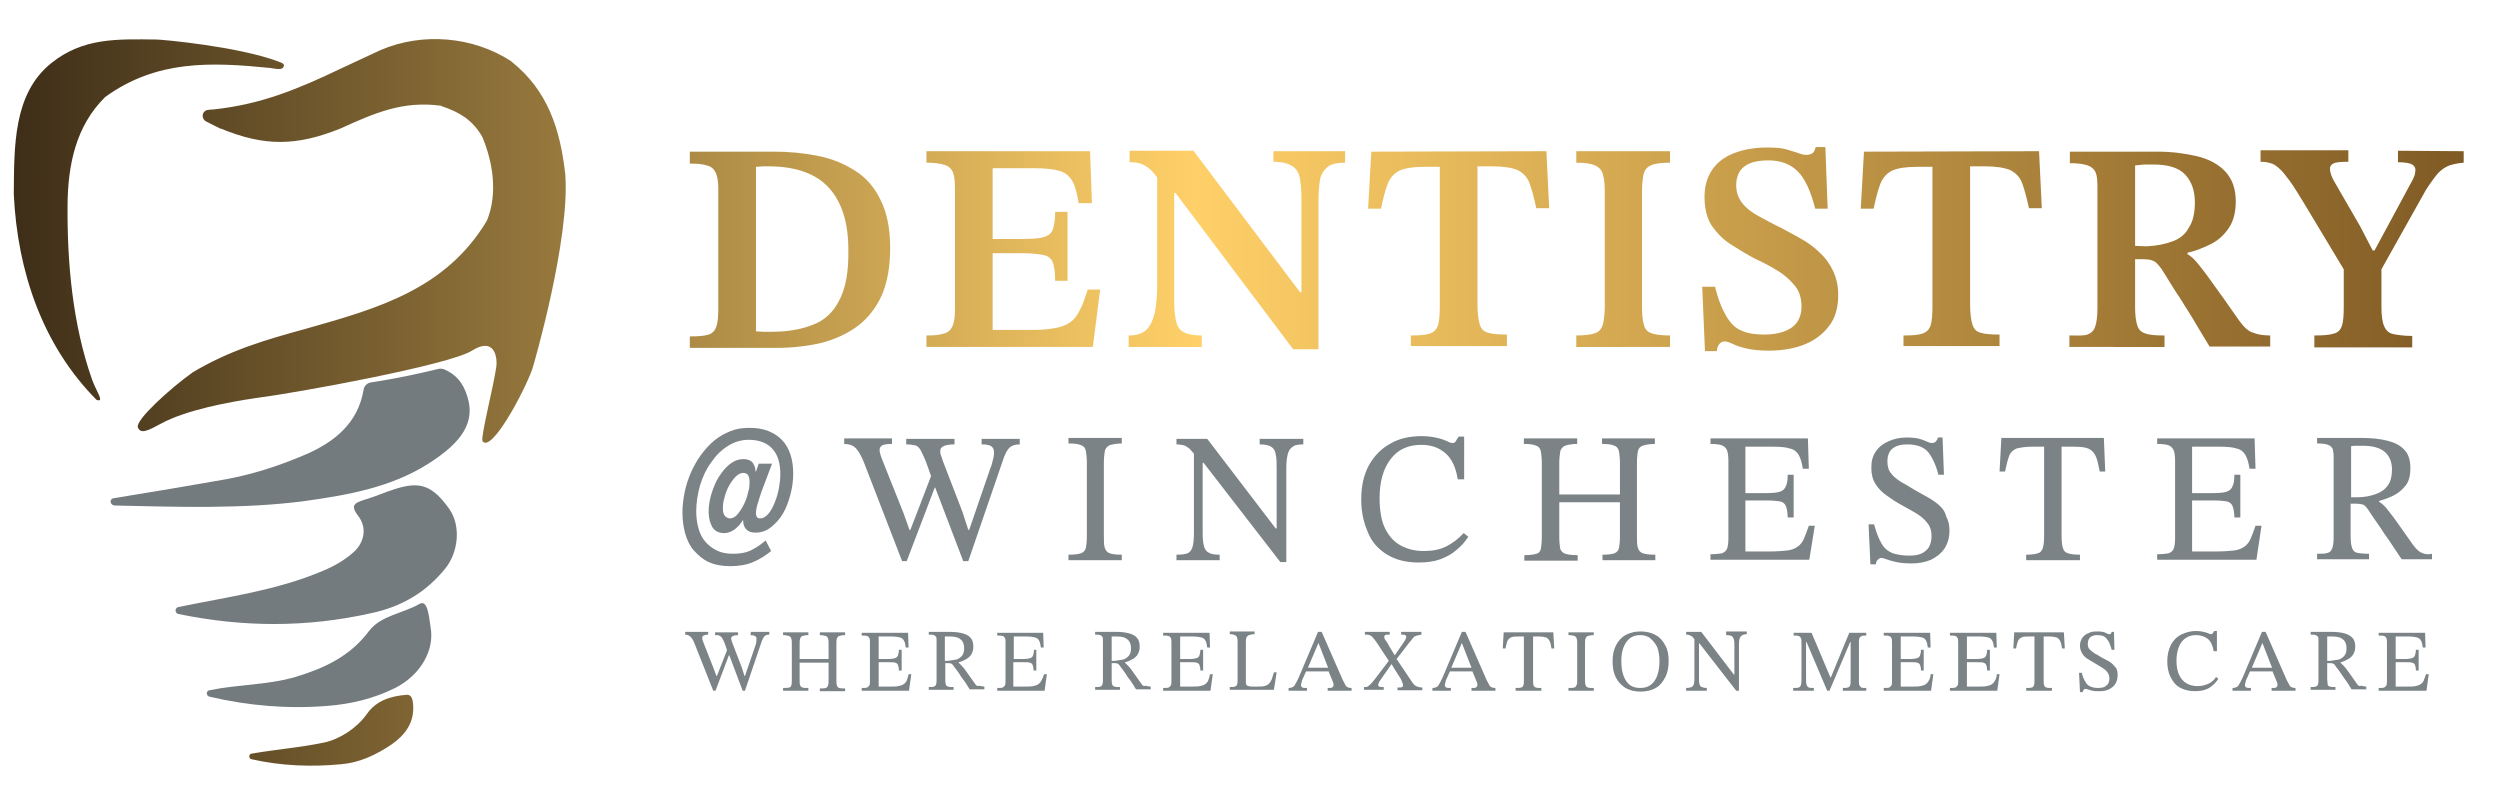 <svg xmlns="http://www.w3.org/2000/svg" xml:space="preserve" id="Layer_1" x="0" y="0" style="enable-background:new 0 0 544 176" version="1.1" viewBox="0 0 544 176"><style>.st0{fill:#7b8386}.st1{fill:#737b7e}</style><path d="M196.3 122.1h1l6.1-16h.1l6.1 16h1.1l7.8-22.7c.4-1 .8-1.7 1.3-2.1s1.2-.6 2.1-.6v-1.2h-8.3v1.2c.9 0 1.6.1 2.1.4.4.3.6.7.6 1.3 0 .3 0 .7-.1 1.1l-.3 1.2c-.1.4-.2.8-.4 1.2l-4.6 13.4h-.2l-1.3-4-4.2-10.9c-.1-.4-.3-.8-.4-1.2-.2-.4-.2-.8-.2-1.1 0-.9 1-1.4 3.1-1.4v-1.2h-10.5v1.2c.8 0 1.4.1 1.9.2s.9.5 1.2 1 .7 1.4 1.2 2.6l1.1 3.1-4.5 11.7h-.2l-1.2-3.4-4.7-11.8c-.4-1-.6-1.7-.6-2.2 0-.4.2-.8.6-1 .4-.2 1.1-.3 2.1-.3v-1.2h-10.4v1.2c1 0 1.9.3 2.5.9s1.3 1.8 1.9 3.4l8.2 21.2zM244.1 120.7c-1.2 0-2.1-.1-2.6-.3-.6-.2-.9-.6-1.1-1.2-.2-.6-.2-1.4-.2-2.6v-15.9c0-1 .1-1.9.2-2.5.1-.6.5-1 1-1.3.6-.2 1.5-.4 2.7-.4v-1.2h-11.6v1.2c1.3 0 2.2.1 2.8.4.6.2.9.7 1 1.3.1.6.2 1.4.2 2.5v15.9c0 1.2-.1 2-.2 2.6-.2.6-.5 1-1.1 1.2s-1.5.3-2.7.3v1.2h11.6v-1.2zM281.3 97.2c.5-.4 1.3-.5 2.3-.5v-1.2h-9.5v1.2c1.2 0 2 .2 2.5.5s.9.9 1 1.7c.2.8.2 1.8.2 3V115h-.2l-14.9-19.5H256v1.2c.6 0 1.1.1 1.6.2.4.1.8.4 1.2.7.3.3.6.7 1 1.1v17.2c0 1.3-.1 2.4-.3 3.1-.2.7-.6 1.2-1.1 1.4-.5.2-1.3.3-2.4.3v1.2h9.4v-1.2c-1 0-1.8-.1-2.3-.4-.5-.2-.9-.7-1.1-1.4-.2-.7-.3-1.7-.3-3v-15.2h.2l16.7 21.6h1.3V102c0-1.3.1-2.3.3-3.1s.5-1.3 1.1-1.7zM301.7 120.6c1.9 1.2 4.2 1.8 7 1.8 1.8 0 3.3-.2 4.7-.7 1.3-.5 2.5-1.1 3.5-2 1-.8 1.9-1.8 2.6-2.9l-1-.8c-1.1 1.2-2.4 2.2-3.8 2.9-1.4.7-3 1-4.9 1s-3.5-.4-5-1.2c-1.5-.8-2.6-2.1-3.4-3.7s-1.2-3.9-1.2-6.6c0-3.6.8-6.4 2.4-8.5s3.8-3.1 6.7-3.1c2.1 0 3.8.6 5.2 1.8 1.4 1.2 2.3 3.1 2.7 5.7h1.4V95h-1.2c-.2.4-.5.7-.6 1-.2.3-.4.4-.7.4-.3 0-.7-.1-1.2-.4-.5-.2-1.2-.5-2.1-.7s-2-.4-3.4-.4c-2.6 0-4.9.5-6.8 1.6-2 1.1-3.5 2.6-4.7 4.7-1.1 2-1.7 4.5-1.7 7.5 0 2.6.5 4.9 1.4 7 .8 2.1 2.2 3.7 4.1 4.9zM352.3 119.2c-.1.6-.5 1-1 1.2-.6.2-1.4.3-2.6.3v1.2h11.5v-1.2c-1.2 0-2.1-.1-2.7-.3-.6-.2-.9-.6-1.1-1.2s-.2-1.5-.2-2.6v-15.9c0-1.1.1-1.9.2-2.5s.5-1 1-1.2c.6-.2 1.5-.4 2.7-.4v-1.2h-11.5v1.2c1.2 0 2.1.1 2.7.4.6.2.9.7 1 1.3.1.6.2 1.4.2 2.5v6.8h-13.2v-6.8c0-1 .1-1.9.2-2.5s.5-1 1-1.3c.6-.2 1.5-.4 2.7-.4v-1.2h-11.6v1.2c1.2 0 2.1.1 2.7.4.6.2.9.7 1 1.3.1.6.2 1.4.2 2.5v15.9c0 1.2-.1 2.1-.2 2.7s-.5 1-1 1.1c-.6.2-1.4.3-2.6.3v1.2h11.6v-1.2c-1.2 0-2.1-.1-2.7-.3-.6-.2-.9-.6-1.1-1.1-.1-.6-.2-1.5-.2-2.6v-7.5h13.2v7.5c0 1-.1 1.9-.2 2.4zM394.9 114.4h-1.3c-.4 1.2-.8 2.2-1.1 2.9s-.8 1.3-1.4 1.7-1.3.7-2.3.8c-1 .1-2.2.2-3.8.2h-5.2v-11.1h4.7c1.2 0 2.2.1 2.8.2s1.1.5 1.3 1c.2.5.4 1.4.4 2.5h1.3v-9.3H389c0 1.1-.1 1.9-.4 2.5-.2.6-.7 1-1.3 1.2-.6.2-1.6.3-2.8.3h-4.7V97.2h5.9c1.7 0 2.9.1 3.8.4.9.2 1.5.7 1.9 1.4.4.7.7 1.7.9 3h1.3l-.2-6.6h-21.2v1.2c1.1 0 1.9.1 2.5.3.5.2.9.6 1.1 1.1s.3 1.3.3 2.3v16.8c0 1-.1 1.8-.3 2.3s-.6.8-1.1 1c-.6.1-1.4.2-2.5.2v1.2h21.5l1.2-7.4zM421.8 109.8c-.7-.6-1.6-1.2-2.5-1.7l-2.7-1.5c-1-.6-1.9-1.2-2.9-1.7-.9-.6-1.7-1.2-2.2-1.9-.6-.7-.8-1.6-.8-2.6 0-1.3.4-2.2 1.1-2.8.8-.6 1.8-.9 3.2-.9 2 0 3.5.5 4.5 1.6.9 1.1 1.7 2.7 2.3 5h1.2l-.3-8.1h-1c-.1.4-.3.7-.5.9-.2.2-.5.3-.8.3s-.7-.1-1.1-.3-.9-.4-1.6-.6-1.6-.3-2.9-.3c-1.4 0-2.7.3-3.8.8-1.2.5-2.1 1.2-2.8 2.2-.7 1-1 2.1-1 3.6 0 1.4.3 2.6.9 3.5.6 1 1.4 1.8 2.4 2.5s2 1.4 3.1 2 2.2 1.2 3.2 1.8c1 .6 1.9 1.3 2.5 2.1.7.8 1 1.8 1 2.9 0 1-.2 1.8-.6 2.5-.4.6-1 1.1-1.7 1.4s-1.6.4-2.6.4c-1.4 0-2.5-.2-3.5-.5-1-.4-1.8-1-2.4-2s-1.2-2.4-1.7-4.3h-1.2l.4 8.7h1.2c0-.4.1-.7.4-1 .2-.2.5-.4.7-.4.3 0 .7.1 1.2.3s1.2.4 2.1.6 2 .3 3.4.3c1.6 0 3-.3 4.2-.8 1.2-.6 2.2-1.4 2.9-2.4.7-1.1 1.1-2.4 1.1-3.9 0-1.2-.2-2.2-.7-3.1-.3-1.2-.9-1.9-1.7-2.6zM442.2 97.2h2.6v19.4c0 1.2-.1 2.1-.3 2.7-.2.6-.6 1-1.1 1.1-.6.2-1.4.3-2.5.3v1.2h11.7v-1.2c-1.2 0-2-.1-2.6-.3-.6-.2-.9-.5-1.1-1.1s-.3-1.5-.3-2.7V97.2h2.5c1.5 0 2.6.1 3.3.4.7.3 1.2.8 1.6 1.6s.6 1.9.9 3.4h1.2l-.3-7.3h-22.3l-.4 7.3h1.2c.3-1.5.6-2.6.9-3.4s.9-1.3 1.6-1.6c.8-.2 1.9-.4 3.4-.4zM492.1 114.4h-1.3c-.4 1.2-.8 2.2-1.1 2.9s-.8 1.3-1.4 1.7-1.3.7-2.3.8c-1 .1-2.2.2-3.8.2H477v-11.1h4.7c1.2 0 2.2.1 2.8.2s1.1.5 1.3 1c.2.5.4 1.4.4 2.5h1.3v-9.3h-1.3c0 1.1-.1 1.9-.4 2.5-.2.6-.7 1-1.3 1.2-.6.2-1.6.3-2.8.3H477V97.2h5.9c1.7 0 2.9.1 3.8.4.9.2 1.5.7 1.9 1.4.4.7.7 1.7.9 3h1.3l-.2-6.6h-21.2v1.2c1.1 0 1.9.1 2.5.3.5.2.9.6 1.1 1.1s.3 1.3.3 2.3v16.8c0 1-.1 1.8-.3 2.3s-.6.8-1.1 1c-.6.1-1.4.2-2.5.2v1.2H491l1.1-7.4zM527 120.3c-.6-.2-1.2-.8-1.9-1.7-1.5-2.1-2.7-3.8-3.6-5.1-.9-1.3-1.7-2.2-2.2-2.9-.6-.7-1.1-1.1-1.6-1.4v-.2c1.1-.3 2.2-.7 3.2-1.2s1.9-1.3 2.6-2.2c.7-.9 1-2.2 1-3.7 0-1.7-.4-3.1-1.3-4-.9-1-2.1-1.6-3.7-2-1.6-.4-3.4-.6-5.4-.6h-9.9v1.2c1.1 0 1.9.1 2.4.3.5.2.8.5 1 .9.1.4.2 1 .2 1.8v17.3c0 1.1-.1 2-.3 2.5-.2.5-.5.9-1 1-.5.2-1.3.2-2.3.2v1.2h11.3v-1.2c-1.2 0-2-.1-2.6-.2-.6-.2-.9-.5-1.1-1.1-.2-.6-.3-1.4-.3-2.5v-7.1h1.1c.7 0 1.3.1 1.6.2s.7.5 1.1 1.1l1.2 1.8c.4.6.9 1.3 1.4 2 .5.8 1.1 1.7 1.9 2.8.7 1.1 1.7 2.5 2.8 4.2h6.6v-1.2c-.8.2-1.6.1-2.2-.2zm-13.9-12.1h-1.5V97.1c.4-.1.9-.1 1.3-.1h1.3c2.2 0 3.8.5 4.8 1.4s1.5 2.2 1.5 3.8c0 1.4-.3 2.6-.9 3.4-.6.9-1.5 1.5-2.6 1.9-1.1.4-2.4.7-3.9.7zM163.3 138.2c.4 0 .8.1 1 .2s.3.3.3.6v.5c0 .2-.1.4-.1.6-.1.2-.1.4-.2.6l-2.2 6.4h-.1l-.6-1.9-2-5.2c-.1-.2-.1-.4-.2-.6-.1-.2-.1-.4-.1-.5 0-.4.5-.7 1.5-.7v-.6h-5v.6c.4 0 .7 0 .9.1s.4.2.6.5c.2.3.4.7.6 1.2l.5 1.5-2.2 5.6h-.1l-.6-1.6-2.2-5.6c-.2-.5-.3-.8-.3-1.1 0-.2.1-.4.3-.5s.5-.2 1-.2v-.6h-5v.6c.5 0 .9.2 1.2.5s.6.8.9 1.6l4 10.1h.5l2.9-7.7h.1l2.9 7.7h.5l3.7-10.9c.2-.5.4-.8.6-1 .2-.2.6-.3 1-.3v-.6h-4l-.1.7zM178.4 138.2c.6 0 1 .1 1.3.2.3.1.4.3.5.6s.1.7.1 1.2v3.2H174v-3.2c0-.5 0-.9.1-1.2s.2-.5.5-.6.7-.2 1.3-.2v-.6h-5.5v.6c.6 0 1 .1 1.3.2.3.1.4.3.5.6s.1.7.1 1.2v7.6c0 .6 0 1-.1 1.3s-.2.5-.5.5c-.3.1-.7.1-1.3.1v.6h5.5v-.6c-.6 0-1 0-1.3-.1s-.4-.3-.5-.5c-.1-.3-.1-.7-.1-1.3v-3.6h6.3v3.6c0 .6 0 1-.1 1.3s-.2.5-.5.6-.7.1-1.3.1v.6h5.5v-.6c-.6 0-1 0-1.3-.1s-.4-.3-.5-.6-.1-.7-.1-1.3v-7.6c0-.5 0-.9.1-1.2s.2-.5.5-.6.7-.2 1.3-.2v-.6h-5.5v.6zM197.3 148.1c-.2.4-.4.6-.7.8s-.6.3-1.1.4c-.5.1-1.1.1-1.8.1h-2.5v-5.3h2.3c.6 0 1 0 1.3.1s.5.2.6.5.2.6.2 1.2h.6v-4.5h-.6c0 .5-.1.9-.2 1.2-.1.3-.3.5-.6.6s-.8.2-1.3.2h-2.3v-4.9h2.8c.8 0 1.4.1 1.8.2.4.1.7.3.9.7.2.3.3.8.4 1.5h.6l-.1-3.2h-10.1v.6c.5 0 .9 0 1.2.1s.4.3.5.5.1.6.1 1.1v8c0 .5 0 .9-.1 1.1-.1.2-.3.4-.5.5-.3.1-.7.1-1.2.1v.6h10.3l.5-3.6h-.6c-.1.6-.3 1.1-.4 1.4zM212.1 148.7c-.7-1-1.3-1.8-1.7-2.4-.4-.6-.8-1.1-1.1-1.4l-.7-.7v-.1c.5-.1 1-.3 1.5-.6.5-.2.9-.6 1.2-1 .3-.5.5-1 .5-1.8s-.2-1.5-.6-1.9c-.4-.5-1-.8-1.8-1s-1.6-.3-2.6-.3h-4.7v.6c.5 0 .9 0 1.1.1.2.1.4.2.5.4s.1.5.1.8v8.3c0 .5 0 .9-.1 1.2s-.2.4-.5.5c-.2.1-.6.1-1.1.1v.6h5.4v-.6c-.6 0-1 0-1.2-.1-.3-.1-.4-.2-.5-.5s-.1-.7-.1-1.2v-3.4h.5c.3 0 .6 0 .8.1s.3.2.5.5.4.6.6.8c.2.3.4.6.7 1 .2.4.5.8.9 1.3s.8 1.2 1.3 2h3.2v-.6c-.4 0-.8-.1-1.1-.2-.4.2-.7 0-1-.5zm-5.8-4.9h-.7v-5.3h1.2c1 0 1.8.2 2.3.7.5.4.7 1.1.7 1.8s-.1 1.2-.4 1.6c-.3.4-.7.7-1.2.9-.5.1-1.2.2-1.9.3zM226.6 148.1c-.2.4-.4.6-.7.8s-.6.3-1.1.4c-.5.1-1.1.1-1.8.1h-2.5v-5.3h2.3c.6 0 1 0 1.3.1s.5.2.6.5.2.6.2 1.2h.6v-4.5h-.5c0 .5-.1.9-.2 1.2-.1.3-.3.5-.6.6s-.8.2-1.3.2h-2.3v-4.9h2.8c.8 0 1.4.1 1.8.2.4.1.7.3.9.7.2.3.3.8.4 1.5h.6l-.1-3.2h-10v.6c.5 0 .9 0 1.2.1s.4.3.5.5.1.6.1 1.1v8c0 .5 0 .9-.1 1.1-.1.2-.3.4-.5.5-.3.1-.7.1-1.2.1v.6h10.3l.5-3.6h-.6c-.2.6-.4 1.1-.6 1.4zM248.3 148.7c-.7-1-1.3-1.8-1.7-2.4-.4-.6-.8-1.1-1.1-1.4l-.7-.7v-.1c.5-.1 1-.3 1.5-.6.5-.2.9-.6 1.2-1 .3-.5.5-1 .5-1.8s-.2-1.5-.6-1.9c-.4-.5-1-.8-1.8-1s-1.6-.3-2.6-.3h-4.7v.6c.5 0 .9 0 1.1.1.2.1.4.2.5.4s.1.5.1.8v8.3c0 .5 0 .9-.1 1.2s-.2.4-.5.5c-.2.1-.6.1-1.1.1v.6h5.4v-.6c-.6 0-1 0-1.2-.1-.3-.1-.4-.2-.5-.5s-.1-.7-.1-1.2v-3.4h.5c.3 0 .6 0 .8.1s.3.2.5.5.4.6.6.8c.2.3.4.6.7 1 .2.4.5.8.9 1.3s.8 1.2 1.3 2h3.2v-.6c-.4 0-.8-.1-1.1-.2-.4.2-.7 0-1-.5zm-5.7-4.9h-.7v-5.3h1.2c1 0 1.8.2 2.3.7.5.4.7 1.1.7 1.8s-.1 1.2-.4 1.6c-.3.4-.7.7-1.2.9-.6.1-1.2.2-1.9.3zM262.9 148.1c-.2.4-.4.6-.7.8-.3.2-.6.3-1.1.4-.5.1-1.1.1-1.8.1h-2.5v-5.3h2.3c.6 0 1 0 1.3.1s.5.2.6.5.2.6.2 1.2h.6v-4.5h-.6c0 .5-.1.9-.2 1.2s-.3.5-.6.6c-.3.1-.8.2-1.3.2h-2.3v-4.9h2.8c.8 0 1.4.1 1.8.2.4.1.7.3.9.7.2.3.3.8.4 1.5h.6l-.1-3.2h-10.1v.6c.5 0 .9 0 1.2.1s.4.3.5.5.1.6.1 1.1v8c0 .5 0 .9-.1 1.1-.1.2-.3.4-.5.5-.3.1-.7.1-1.2.1v.6h10.3l.5-3.6h-.6c-.1.6-.3 1.1-.4 1.4zM276.7 147.9c-.2.4-.4.7-.6.9s-.6.4-1 .5-.9.1-1.6.1h-.9c-.6 0-1-.1-1.2-.2-.2-.1-.3-.4-.3-.8V140c0-.5 0-.9.1-1.2s.3-.5.6-.6c.3-.1.7-.2 1.2-.2v-.6h-5.4v.6c.5 0 .9.1 1.1.2.3.1.4.3.5.6s.1.7.1 1.2v7.8c0 .5 0 .9-.1 1.1-.1.3-.2.4-.5.5s-.6.1-1.1.1v.6h9.6l.6-3.8h-.6c-.2.8-.4 1.2-.5 1.6zM292.2 148l-4.6-10.5h-.8l-4.1 9.7c-.3.7-.6 1.3-.8 1.6-.2.4-.4.6-.6.7-.2.1-.5.2-.9.2v.6h4v-.6c-.5 0-.8 0-1-.1s-.3-.3-.3-.5 0-.3.1-.5c0-.1.1-.3.1-.5l.9-2h4.9l.7 1.7c.1.3.2.5.3.7 0 .2.1.4.1.5 0 .2-.1.4-.2.5s-.3.2-.5.2h-.6v.6h5.2v-.6c-.5 0-.9-.1-1.2-.4-.1-.2-.4-.7-.7-1.3zm-5.3-8.1 2.1 5.4h-4.4l2.3-5.4zM307.4 148.6l-3.5-5.2 2.7-3.5c.4-.5.7-.8.9-1.1s.5-.4.8-.5.6-.1 1-.2v-.6h-4.4v.6c.5 0 .8 0 .9.1s.2.2.2.3c0 .2 0 .3-.1.5s-.2.4-.4.7l-2 2.9-1.1-1.8c-.2-.3-.3-.6-.5-.9s-.3-.5-.5-.7c-.1-.2-.2-.4-.2-.6 0-.2.1-.3.2-.4.2-.1.4-.1.8-.1h.2v-.6H297v.6c.5 0 .8 0 1 .1s.5.2.7.5c.2.2.5.6.8 1l2.7 4.1-3.2 4.2c-.3.4-.6.7-.8.9-.2.2-.4.4-.6.5s-.5.1-.8.1v.6h4.3v-.6c-.5 0-.8 0-1-.1s-.2-.2-.2-.4.1-.4.2-.6c.1-.2.3-.4.4-.6l2.3-3.3.6 1 1.2 1.9c.3.4.4.7.5 1 .1.2.2.5.2.7s-.1.3-.2.4-.4.1-.8.1h-.2v.6h5.4v-.6c-.5 0-.8-.1-1.1-.2-.4-.1-.7-.4-1-.8zM323.5 148l-4.6-10.5h-.8l-4.1 9.7c-.3.7-.6 1.3-.8 1.6-.2.4-.4.6-.6.7-.2.1-.5.2-.9.2v.6h4v-.6c-.5 0-.8 0-1-.1s-.3-.3-.3-.5 0-.3.1-.5c0-.1.1-.3.1-.5l.9-2h4.9l.7 1.7c.1.3.2.5.3.7 0 .2.1.4.1.5 0 .2-.1.4-.2.5s-.3.2-.5.2h-.6v.6h5.2v-.6c-.5 0-.9-.1-1.2-.4-.1-.2-.4-.7-.7-1.3zm-5.4-8.1 2.1 5.4h-4.4l2.3-5.4zM327.2 137.6l-.2 3.5h.6c.1-.7.3-1.2.4-1.6.2-.4.4-.6.8-.8s.9-.2 1.6-.2h1.2v9.3c0 .6 0 1-.1 1.3s-.3.5-.5.5c-.3.1-.7.1-1.2.1v.6h5.6v-.6c-.6 0-1 0-1.2-.1-.3-.1-.5-.3-.5-.5-.1-.3-.1-.7-.1-1.3v-9.3h1.2c.7 0 1.3.1 1.6.2s.6.4.8.8c.2.4.3.9.4 1.6h.6l-.2-3.5h-10.8zM341.3 138.2c.6 0 1.1.1 1.3.2.3.1.4.3.5.6s.1.7.1 1.2v7.6c0 .6 0 1-.1 1.2s-.2.5-.5.6-.7.1-1.3.1v.6h5.5v-.6c-.6 0-1 0-1.3-.1s-.4-.3-.5-.6-.1-.7-.1-1.2v-7.6c0-.5 0-.9.1-1.2s.2-.5.5-.6.7-.2 1.3-.2v-.6h-5.5v.6zM360.3 138.2c-.9-.5-2-.8-3.3-.8s-2.4.3-3.3.8-1.6 1.3-2.1 2.3-.7 2.1-.7 3.4c0 1.4.2 2.5.7 3.5s1.2 1.7 2.1 2.3c.9.5 2 .8 3.3.8s2.4-.3 3.3-.8 1.6-1.4 2.1-2.4.7-2.2.7-3.5-.2-2.4-.7-3.3c-.5-1-1.2-1.8-2.1-2.3zm-.3 10c-.7 1-1.7 1.5-3.1 1.5s-2.4-.5-3.1-1.6-1-2.5-1-4.3.4-3.1 1.1-4.1 1.7-1.5 3-1.5c.8 0 1.6.2 2.2.7s1.1 1.1 1.5 1.9c.3.8.5 1.8.5 3 0 2-.4 3.4-1.1 4.4zM375.6 138.2c.6 0 1 .1 1.2.2s.4.4.5.8c.1.4.1.8.1 1.4v6.2h-.1l-7.1-9.3h-3.3v.6c.3 0 .5 0 .7.1l.6.3c.1.1.3.3.5.6v8.2c0 .6 0 1.1-.1 1.5s-.3.6-.5.7c-.3.1-.6.2-1.2.2v.6h4.5v-.6c-.5 0-.8-.1-1.1-.2-.3-.1-.4-.3-.5-.7-.1-.3-.1-.8-.1-1.5V140h.1l8 10.3h.6v-9.7c0-.6 0-1.1.1-1.5s.3-.7.5-.8c.3-.2.6-.3 1.1-.3v-.6h-4.5v.8zM404.6 149.1c-.1-.2-.1-.6-.1-1.1v-8c0-.5 0-.8.1-1.1s.3-.4.5-.5.6-.1 1-.1v-.6h-3.7l-4 9.7h-.1l-4.1-9.7h-3.9v.6c.5 0 .9 0 1.1.1.3.1.4.3.5.5s.1.6.1 1.1v7.5c0 .7 0 1.1-.1 1.5s-.3.5-.5.6c-.3.1-.6.1-1.2.1v.6h4.5v-.6c-.5 0-.9 0-1.1-.1s-.4-.3-.5-.6-.1-.8-.1-1.5v-7.8h.1l4.5 10.6h.5l4.5-10.6h.1v8.3c0 .5 0 .8-.1 1.1s-.2.4-.5.5-.6.1-1.1.1v.6h5.1v-.6c-.5 0-.8 0-1.1-.1-.1-.1-.3-.3-.4-.5zM419.7 148.1c-.2.4-.4.6-.7.8-.3.2-.6.3-1.1.4-.5.1-1.1.1-1.8.1h-2.5v-5.3h2.3c.6 0 1 0 1.3.1s.5.2.6.5.2.6.2 1.2h.6v-4.5h-.6c0 .5-.1.9-.2 1.2s-.3.5-.6.6-.8.2-1.3.2h-2.3v-4.9h2.8c.8 0 1.4.1 1.8.2.4.1.7.3.9.7.2.3.3.8.4 1.5h.6l-.1-3.2h-10.1v.6c.5 0 .9 0 1.2.1.3.1.4.3.5.5.1.3.1.6.1 1.1v8c0 .5 0 .9-.1 1.1-.1.2-.3.4-.5.5-.3.1-.7.1-1.2.1v.6h10.3l.5-3.6h-.6c0 .6-.2 1.1-.4 1.4zM434.1 148.1c-.2.4-.4.6-.7.8-.3.2-.6.3-1.1.4-.5.1-1.1.1-1.8.1H428v-5.3h2.3c.6 0 1 0 1.3.1s.5.2.6.5.2.6.2 1.2h.6v-4.5h-.6c0 .5-.1.9-.2 1.2s-.3.5-.6.6-.8.2-1.3.2H428v-4.9h2.8c.8 0 1.4.1 1.8.2.4.1.7.3.9.7.2.3.3.8.4 1.5h.6l-.1-3.2h-10.1v.6c.5 0 .9 0 1.2.1.3.1.4.3.5.5.1.3.1.6.1 1.1v8c0 .5 0 .9-.1 1.1-.1.2-.3.4-.5.5-.3.1-.7.1-1.2.1v.6h10.3l.5-3.6h-.6c0 .6-.2 1.1-.4 1.4zM438.3 137.6l-.2 3.5h.6c.1-.7.3-1.2.4-1.6.2-.4.4-.6.8-.8s.9-.2 1.6-.2h1.2v9.3c0 .6 0 1-.1 1.3s-.3.5-.5.5c-.3.1-.7.1-1.2.1v.6h5.6v-.6c-.6 0-1 0-1.2-.1-.3-.1-.5-.3-.5-.5-.1-.3-.1-.7-.1-1.3v-9.3h1.2c.7 0 1.3.1 1.6.2s.6.4.8.8c.2.4.3.9.4 1.6h.6l-.2-3.5h-10.8zM459.7 144.5c-.4-.3-.7-.6-1.2-.8-.4-.2-.9-.5-1.3-.7-.5-.3-.9-.6-1.4-.8-.4-.3-.8-.6-1.1-.9-.3-.3-.4-.7-.4-1.2 0-.6.2-1.1.5-1.4s.9-.5 1.5-.5c1 0 1.7.2 2.1.8.5.5.8 1.3 1.1 2.4h.6l-.1-3.9h-.5c-.1.2-.1.4-.2.4-.1.1-.2.1-.4.1s-.3-.1-.5-.2-.4-.2-.8-.3-.8-.1-1.4-.1c-.7 0-1.3.1-1.8.4-.6.2-1 .6-1.3 1-.3.5-.5 1-.5 1.7s.2 1.2.5 1.7.7.9 1.2 1.2l1.5.9 1.5.9c.5.3.9.6 1.2 1 .3.4.5.8.5 1.4 0 .5-.1.9-.3 1.2-.2.3-.5.5-.8.7-.3.1-.8.2-1.3.2-.7 0-1.2-.1-1.7-.3s-.8-.5-1.1-1-.6-1.1-.8-2h-.6l.2 4.2h.6c0-.2.1-.3.2-.5.1-.1.2-.2.3-.2.2 0 .3 0 .6.1.2.1.6.2 1 .3s1 .1 1.6.1c.7 0 1.4-.1 2-.4.6-.3 1.1-.7 1.4-1.2s.5-1.1.5-1.9c0-.6-.1-1.1-.3-1.5-.2-.2-.5-.6-.8-.9zM480.5 148.8c-.7.3-1.4.5-2.3.5s-1.7-.2-2.4-.6c-.7-.4-1.2-1-1.6-1.8s-.6-1.9-.6-3.1c0-1.7.4-3.1 1.1-4.1.8-1 1.8-1.5 3.2-1.5 1 0 1.8.3 2.5.8.7.6 1.1 1.5 1.3 2.7h.7v-4.4h-.6c-.1.2-.2.4-.3.5-.1.1-.2.2-.4.2s-.4-.1-.6-.2c-.2-.1-.6-.2-1-.3s-1-.2-1.6-.2c-1.2 0-2.3.3-3.3.8s-1.7 1.3-2.2 2.2c-.5 1-.8 2.2-.8 3.6 0 1.2.2 2.4.7 3.4s1.1 1.8 2 2.3 2 .8 3.3.8c.8 0 1.6-.1 2.2-.3s1.2-.5 1.7-1c.5-.4.9-.9 1.2-1.4l-.5-.4c-.4.7-1 1.2-1.7 1.5zM497.6 148l-4.6-10.5h-.8l-4.1 9.7c-.3.7-.6 1.3-.8 1.6-.2.4-.4.6-.6.7-.2.1-.5.2-.9.2v.6h4v-.6c-.5 0-.8 0-1-.1s-.3-.3-.3-.5 0-.3.1-.5c0-.1.1-.3.1-.5l.9-2h4.9l.7 1.7c.1.3.2.5.3.7 0 .2.1.4.1.5 0 .2-.1.4-.2.5s-.3.2-.5.2h-.6v.6h5.2v-.6c-.5 0-.9-.1-1.2-.4-.1-.2-.4-.7-.7-1.3zm-5.3-8.1 2.1 5.4H490l2.3-5.4zM512.8 148.7c-.7-1-1.3-1.8-1.7-2.4s-.8-1.1-1.1-1.4l-.7-.7v-.1c.5-.1 1-.3 1.5-.6.5-.2.9-.6 1.2-1 .3-.5.5-1 .5-1.8s-.2-1.5-.6-1.9-1-.8-1.8-1-1.6-.3-2.6-.3h-4.7v.6c.5 0 .9 0 1.1.1s.4.2.5.4.1.5.1.8v8.3c0 .5 0 .9-.1 1.2s-.2.4-.5.5-.6.1-1.1.1v.6h5.4v-.6c-.6 0-1 0-1.2-.1-.3-.1-.5-.2-.5-.5s-.1-.7-.1-1.2v-3.4h.5c.3 0 .6 0 .8.1.2.1.3.2.5.5s.4.6.6.8c.2.3.4.6.7 1s.5.8.9 1.3.8 1.2 1.3 2h3.2v-.6c-.4 0-.8-.1-1.1-.2-.4.2-.7 0-1-.5zm-5.7-4.9h-.7v-5.3h1.2c1 0 1.8.2 2.3.7.5.4.7 1.1.7 1.8s-.1 1.2-.4 1.6c-.3.4-.7.7-1.2.9-.6.1-1.2.2-1.9.3zM527.4 148.1c-.2.4-.4.6-.7.8s-.6.3-1.1.4c-.5.1-1.1.1-1.8.1h-2.5v-5.3h2.3c.6 0 1 0 1.3.1s.5.2.6.5.2.6.2 1.2h.6v-4.5h-.6c0 .5-.1.9-.2 1.2-.1.3-.3.5-.6.6s-.8.2-1.3.2h-2.3v-4.9h2.8c.8 0 1.4.1 1.8.2.4.1.7.3.9.7.2.3.3.8.4 1.5h.6l-.1-3.2h-10.1v.6c.5 0 .9 0 1.2.1s.4.3.5.5c.1.3.1.6.1 1.1v8c0 .5 0 .9-.1 1.1-.1.2-.3.4-.5.5-.3.1-.7.1-1.2.1v.6H528l.5-3.6h-.6c-.2.6-.4 1.1-.5 1.4zM172 107.6c.4-1.5.6-3 .6-4.6 0-1.5-.2-2.9-.6-4.1-.4-1.2-1-2.3-1.8-3.1-.8-.9-1.8-1.5-3-2s-2.6-.7-4.2-.7c-1.4 0-2.8.2-4 .7-1.3.5-2.5 1.2-3.5 2-1.1.9-2 1.9-2.9 3.1s-1.6 2.5-2.2 3.8c-.6 1.4-1.1 2.8-1.4 4.3-.3 1.5-.5 3-.5 4.5 0 1.6.2 3.2.6 4.6s1 2.7 1.9 3.7 1.9 1.9 3.2 2.5 2.9.9 4.7.9c1.9 0 3.6-.3 5-.9s2.7-1.4 3.9-2.4l-1.2-2.3c-.9.8-1.9 1.5-3.1 2.1-1.2.6-2.5.8-4 .8-1.3 0-2.5-.2-3.5-.7s-1.8-1.1-2.5-1.9-1.2-1.8-1.5-2.9-.5-2.3-.5-3.7c0-1.9.3-3.7.8-5.6.6-1.9 1.3-3.5 2.4-5 1-1.5 2.2-2.7 3.6-3.6 1.4-.9 2.9-1.4 4.6-1.4 2.3 0 4.1.7 5.2 2 1.2 1.3 1.7 3.2 1.7 5.5 0 .9-.1 1.9-.3 3s-.5 2.1-.9 3.1-.8 1.8-1.4 2.5c-.6.7-1.2 1-1.8 1-.3 0-.6-.1-.7-.3-.1-.2-.2-.5-.2-.7 0-.6.1-1.4.4-2.3.3-.9.5-1.7.8-2.5l2.3-6.1h-2.9l-.6 1.7h-.1c0-.7-.2-1.3-.6-1.9-.4-.5-1.1-.8-2-.8-1.1 0-2.1.4-3 1.1s-1.7 1.7-2.4 2.8c-.7 1.1-1.2 2.4-1.6 3.7-.4 1.3-.6 2.6-.6 3.9s.3 2.4.8 3.3c.6.9 1.4 1.3 2.6 1.3.5 0 .9-.1 1.4-.3.4-.2.8-.4 1.1-.7.3-.3.7-.6.9-.9s.5-.6.7-1c0 .9.2 1.6.7 2.1s1.1.7 2 .7c1.3 0 2.4-.4 3.4-1.2s1.9-1.8 2.6-3 1.2-2.6 1.6-4.1zm-9.2-.5c-.2.9-.5 1.8-.9 2.6s-.9 1.6-1.4 2.2-1.1.9-1.6.9-.9-.2-1.2-.6-.4-.9-.4-1.6c0-.8.1-1.6.4-2.5.2-.9.6-1.8 1-2.5s.9-1.4 1.4-1.9 1.1-.8 1.6-.8.9.2 1.1.5c.2.4.3.8.3 1.4s0 1.4-.3 2.3z" class="st0"/><path d="M38.8 133.6c-.8-.2-.8-1.3 0-1.5 10.6-2.2 21.4-3.6 31.5-7.9 2.4-1 4.7-2.3 6.7-4.1 2.2-2 3-5.2.9-7.9-2-2.6-.3-2.9 2.2-3.7 1.9-.6 3.7-1.4 5.6-2 5.7-1.9 8.4-.9 12.1 4.3 2.5 3.6 2 9.3-.9 12.9-4.2 5.2-9.5 8.3-16 9.7-14.2 3.2-28.1 3.1-42.1.2zM45.6 151.6c-.8-.2-.8-1.3 0-1.4 6.2-1.3 12.6-1.1 18.7-2.9 6.3-1.9 11.9-4.5 16-10 2.6-3.4 7.4-3.8 11-5.9 1.9-1.1 2.1 3.5 2.4 5.1.9 5-2.2 10.4-7.7 13.2-4.6 2.3-9.6 3.5-14.7 3.9-8.6.7-17.2 0-25.7-2z" class="st1"/><linearGradient id="SVGID_1_" x1="3" x2="536.1" y1="90.441" y2="90.441" gradientTransform="matrix(1 0 0 -1 0 178)" gradientUnits="userSpaceOnUse"><stop offset="0" style="stop-color:#3e2e18"/><stop offset=".482" style="stop-color:#ffd068"/><stop offset="1" style="stop-color:#7f5a24"/></linearGradient><path d="M191.7 43.7c-1.4-3-3.3-5.1-5.7-6.6s-5-2.6-8.1-3.2c-3-.6-6.2-.9-9.5-.9h-18.3v2.6c1.6 0 2.8.1 3.7.4.9.2 1.5.7 1.9 1.5s.6 1.9.6 3.5v26.1c0 1.7-.1 3-.4 3.9-.3.9-.8 1.5-1.7 1.8s-2.2.4-4.1.4v2.5H169c3.5 0 6.8-.4 9.8-1.1 3-.8 5.6-2 7.9-3.7 2.2-1.7 4-4 5.2-6.7 1.2-2.8 1.8-6.2 1.8-10.3 0-4.1-.7-7.6-2-10.2zm-9.1 21.7c-1.3 2.6-3.3 4.4-5.8 5.3-2.5 1-5.5 1.5-9 1.5h-1.6c-.6 0-1.1-.1-1.7-.1V36.3c.6 0 1.1-.1 1.5-.1h1.3c5.9 0 10.3 1.6 13.1 4.7 2.8 3.1 4.2 7.6 4.2 13.4.1 4.8-.6 8.5-2 11.1zm54.1-2.4h2.7l-1.6 12.5h-36.2V73c1.6 0 2.8-.1 3.7-.4.9-.2 1.5-.7 1.9-1.5s.6-2 .6-3.6V41.3c0-1.6-.1-2.9-.4-3.7-.3-.8-.9-1.4-1.8-1.7-.9-.3-2.2-.5-4-.5v-2.5h35.6l.4 11.3h-2.9c-.3-2-.7-3.6-1.3-4.7-.6-1.1-1.5-1.9-2.8-2.3-1.3-.4-3.2-.6-5.7-.6H216V52h6.5c2.1 0 3.6-.1 4.6-.4 1-.3 1.7-.8 2-1.7.3-.8.5-2.1.5-3.8h2.7v15h-2.7c0-1.8-.2-3.1-.5-4-.3-.8-1-1.4-2-1.6-1-.2-2.6-.4-4.6-.4H216v16.7h7.9c2.3 0 4.1-.1 5.6-.4 1.4-.2 2.6-.7 3.4-1.3.9-.6 1.6-1.6 2.1-2.7.6-1 1.1-2.6 1.7-4.4zm40.1-30.1h15.9v2.5c-1.8 0-3.1.3-3.9 1s-1.4 1.6-1.6 2.9c-.2 1.3-.3 2.8-.3 4.6V76h-5.5l-25.6-34h-.3v23.3c0 2.2.2 3.8.5 4.9s.9 1.8 1.8 2.2c.9.4 2.1.6 3.7.6v2.5h-15.9V73c1.7 0 3-.4 3.9-1.3s1.4-2.1 1.8-3.7c.3-1.6.5-3.5.5-5.6V38.6c-.6-.8-1.2-1.5-1.7-1.9-.6-.5-1.3-.9-1.9-1.1-.7-.2-1.5-.3-2.4-.3v-2.5h13.9l23.2 30.8h.3v-20c0-1.8-.1-3.3-.3-4.6-.2-1.2-.7-2.2-1.6-2.8s-2.3-1-4.2-1v-2.3h-.3zm59.7 0 .6 12.4h-2.8c-.5-2.3-1-4.2-1.5-5.5s-1.4-2.2-2.6-2.8c-1.2-.5-3-.8-5.4-.8h-3.3v30.1c0 1.9.2 3.4.5 4.3.3 1 .9 1.6 1.8 1.8.9.3 2.2.4 4.1.4v2.5H307V73c1.9 0 3.2-.1 4.1-.4s1.5-.9 1.8-1.8.4-2.4.4-4.3V36.3h-3.4c-2.4 0-4.2.3-5.3.8s-2 1.4-2.6 2.8c-.5 1.3-1 3.1-1.5 5.5h-2.8l.7-12.4 38.1-.1zm6.4 0h20.5v2.5c-1.9 0-3.4.2-4.2.6-.9.4-1.4 1.1-1.6 2.1s-.3 2.3-.3 4v24.4c0 1.8.1 3.2.4 4.1.2 1 .8 1.6 1.6 1.9.8.3 2.2.5 4.1.5v2.5H343V73c1.9 0 3.3-.2 4.1-.5.9-.3 1.4-1 1.7-1.9.2-.9.4-2.3.4-4.2V42c0-1.7-.1-3.1-.4-4-.2-.9-.8-1.6-1.7-2-.9-.4-2.2-.6-4.1-.6v-2.5h-.1zm56 26.1c.7 1.5 1.1 3.2 1.1 5.2 0 2.6-.6 4.9-1.9 6.6-1.3 1.8-3.1 3.2-5.3 4.1s-4.9 1.4-7.9 1.4c-2.1 0-3.8-.2-5-.5s-2.2-.6-2.9-1c-.7-.3-1.2-.5-1.7-.5s-.9.2-1.2.6c-.3.4-.5.9-.5 1.5H371l-.6-14h2.8c.7 2.9 1.6 5 2.5 6.5s2 2.6 3.4 3.1c1.3.6 3 .8 4.9.8 1.5 0 2.8-.2 4-.6s2.2-1 2.9-1.9c.7-.9 1.1-2.1 1.1-3.6 0-1.9-.5-3.4-1.5-4.6-1-1.2-2.2-2.3-3.7-3.2s-3.1-1.8-4.9-2.6c-1.9-1-3.7-2.1-5.4-3.2-1.7-1.1-3-2.5-4.1-4.1-1-1.6-1.5-3.7-1.5-6.2 0-2.3.6-4.3 1.7-5.9 1.1-1.6 2.7-2.8 4.8-3.6 2.1-.8 4.4-1.2 7.1-1.2 1.8 0 3.2.1 4.2.4 1.1.3 1.9.6 2.6.8.7.3 1.3.4 1.8.4.4 0 .8-.1 1.2-.3.4-.2.6-.7.8-1.4h2.1l.5 13.4H395c-1-3.8-2.2-6.5-3.8-8.1s-3.7-2.4-6.4-2.4c-2.2 0-4 .4-5.2 1.3-1.2.9-1.8 2.3-1.8 4.1 0 1.6.5 2.9 1.4 4s2.1 2 3.6 2.8 3.1 1.7 4.8 2.5c1.5.8 3 1.6 4.4 2.4 1.4.8 2.8 1.8 3.9 2.9 1.4 1.3 2.3 2.6 3 4.1zm44.8-26.1.6 12.4h-2.8c-.5-2.3-1-4.2-1.5-5.5s-1.4-2.2-2.6-2.8c-1.2-.5-3-.8-5.4-.8h-3.3v30.1c0 1.9.2 3.4.5 4.3.3 1 .9 1.6 1.8 1.8.9.3 2.2.4 4.1.4v2.5h-20.9V73c1.9 0 3.2-.1 4.1-.4s1.5-.9 1.8-1.8.4-2.4.4-4.3V36.3h-3.4c-2.4 0-4.2.3-5.3.8s-2 1.4-2.6 2.8c-.5 1.3-1 3.1-1.5 5.5h-2.8l.7-12.4 38.1-.1zm46.6 39.5c-1.1-.3-2.1-1.3-3.1-2.7-2.3-3.3-4.2-6-5.6-7.9-1.4-2-2.5-3.4-3.3-4.4s-1.6-1.7-2.3-2.1V55c1.8-.4 3.5-1.1 5.1-1.9 1.6-.8 2.9-2 3.9-3.5s1.5-3.4 1.5-5.8c0-2.8-.8-4.9-2.3-6.5s-3.6-2.7-6.1-3.3c-2.6-.6-5.4-1-8.5-1h-19.2v2.5c1.7 0 3 .2 3.9.5.8.3 1.4.8 1.7 1.5.3.7.4 1.7.4 3v26.6c0 1.8-.2 3.2-.5 4-.3.9-.9 1.4-1.7 1.7-.8.3-2.2.2-3.9.2v2.5H471V73c-1.9 0-3.2-.1-4.1-.4s-1.5-.8-1.8-1.7c-.3-.9-.5-2.2-.5-3.9V56.4h1.5c1.1 0 2 .1 2.5.4.6.2 1.1.9 1.8 1.8.6 1 1.3 2 1.8 2.9.6.9 1.2 2 2 3.1.7 1.1 1.6 2.6 2.7 4.3 1 1.7 2.3 3.9 3.9 6.5H494V73c-1.5 0-2.7-.2-3.7-.6zm-17.5-19.9c-1.6.6-3.5 1-5.7 1.1l-2.5-.1V36c.6-.1 1.3-.1 2-.2h2c3.2 0 5.5.7 6.9 2.2s2.1 3.5 2.1 6c0 2.3-.4 4.2-1.3 5.5-.7 1.4-1.9 2.4-3.5 3zm63.3-19.6v2.5c-1.2.1-2.2.3-3.1.6-.8.3-1.6.8-2.4 1.6-.7.8-1.6 2-2.7 3.7l-9.7 17.3v8.2c0 1.9.2 3.3.6 4.2.4.9 1 1.5 2 1.7s2.3.4 4.1.4v2.5h-21.3V73c1.9 0 3.3-.1 4.2-.4.9-.2 1.5-.8 1.8-1.7.3-.9.4-2.3.4-4.2v-8.1l-8.6-14.3c-1.3-2.1-2.3-3.8-3.2-5-.9-1.2-1.6-2.1-2.3-2.7s-1.3-1-1.9-1.1c-.6-.2-1.3-.3-2.1-.3v-2.5H511v2.5c-1.7 0-2.8.1-3.3.4-.5.3-.7.6-.7 1.1 0 .8.3 1.7 1 2.9l5.6 9.7 2.7 5.2h.4l8.2-15.2c.2-.3.3-.7.5-1.1.1-.4.2-.8.2-1.2 0-.5-.2-.9-.7-1.2s-1.5-.5-3.1-.5v-2.5l14.3.1zM115.8 80.4c-1.9 5.2-8.9 18.2-10.8 15.6-.5-.7 2.4-11.9 3-16.2.3-2.6-.7-6.4-5.3-3.5-4.8 3.1-38.2 9.2-46.9 10.3-6.1.9-15.3 2.6-20.8 5.6-2.6 1.4-4.4 2.4-5 .8s7.2-8.6 11.7-11.8c0 0 .1 0 .1-.1 8.2-4.9 15.8-7.1 24.9-9.6 15.6-4.4 30.3-8.6 39.2-23.4 0-.1.1-.2.1-.2 2.3-5.8 1.3-12.4-1-18 0-.1-.1-.1-.1-.2-2.1-3.6-4.9-5.3-8.8-6.6-.1-.1-.2-.1-.2-.1-8.3-1.1-14.4 1.6-21.9 5-9.5 3.8-16.4 3.9-25.9 0H48c-1.1-.5-2.2-1.1-3.2-1.6-.4-.2-.7-.7-.7-1.2 0-.7.5-1.2 1.2-1.3.4 0 .9-.1 1.3-.1C56.8 22.7 64.8 19.4 74 15c2.1-1 7.9-3.7 8.8-4.1 9.1-3.9 20.1-3 28.4 2.4l.1.1c7.9 6.3 10.6 14.7 11.7 24.5 1.1 14-6.9 41.7-7.2 42.5zM22.9 21.1c-6.4 6.3-8.1 14.7-8.2 23.4-.1 12.8 1.1 26 5.3 38 .9 2.6 2.9 5.2 1 4.5C9.2 75.1 3.8 59 3 42.3c.1-10.3-.2-21.9 8.2-28.6 6.9-5.5 14.2-5.2 22.9-5.1 1.1 0 17.8 1.5 26.5 4.8 1.2.4 1.4.7 1 1.3s-2 .2-2.7.1c-13-1.3-24.8-1.8-36 6.3zm67 132.2c.3 3.9-1.7 6.6-4.7 8.7-3.4 2.3-7.1 4-11 4.3-6.3.6-12.9.4-19.5-1.1-.6-.1-.6-1.1 0-1.2 5.8-1 10.4-1.3 15.7-2.4 3.5-.7 7.3-3.2 9.4-6.2s5.2-3.9 8.5-4.2c1.3-.2 1.5 1 1.6 2.1z" style="fill:url(#SVGID_1_)"/><path d="M95.3 80.3c-4.5 1.1-9.3 2.1-14.5 2.9-.9.1-1.6.8-1.7 1.7-1.2 7-6.1 11.2-12.6 14-5.6 2.4-11.4 4.3-17.4 5.4-8.5 1.5-15.7 2.7-24.3 4.1-1.2.2-.8 1.6.2 1.6 13.5.3 28.1.8 41.5-1 9.3-1.3 18.7-3 26.7-8.1 7.6-4.8 10.2-9.2 8.5-14.6-.9-3-2.5-4.9-5.2-6-.4-.1-.8-.1-1.2 0z" class="st1"/></svg>